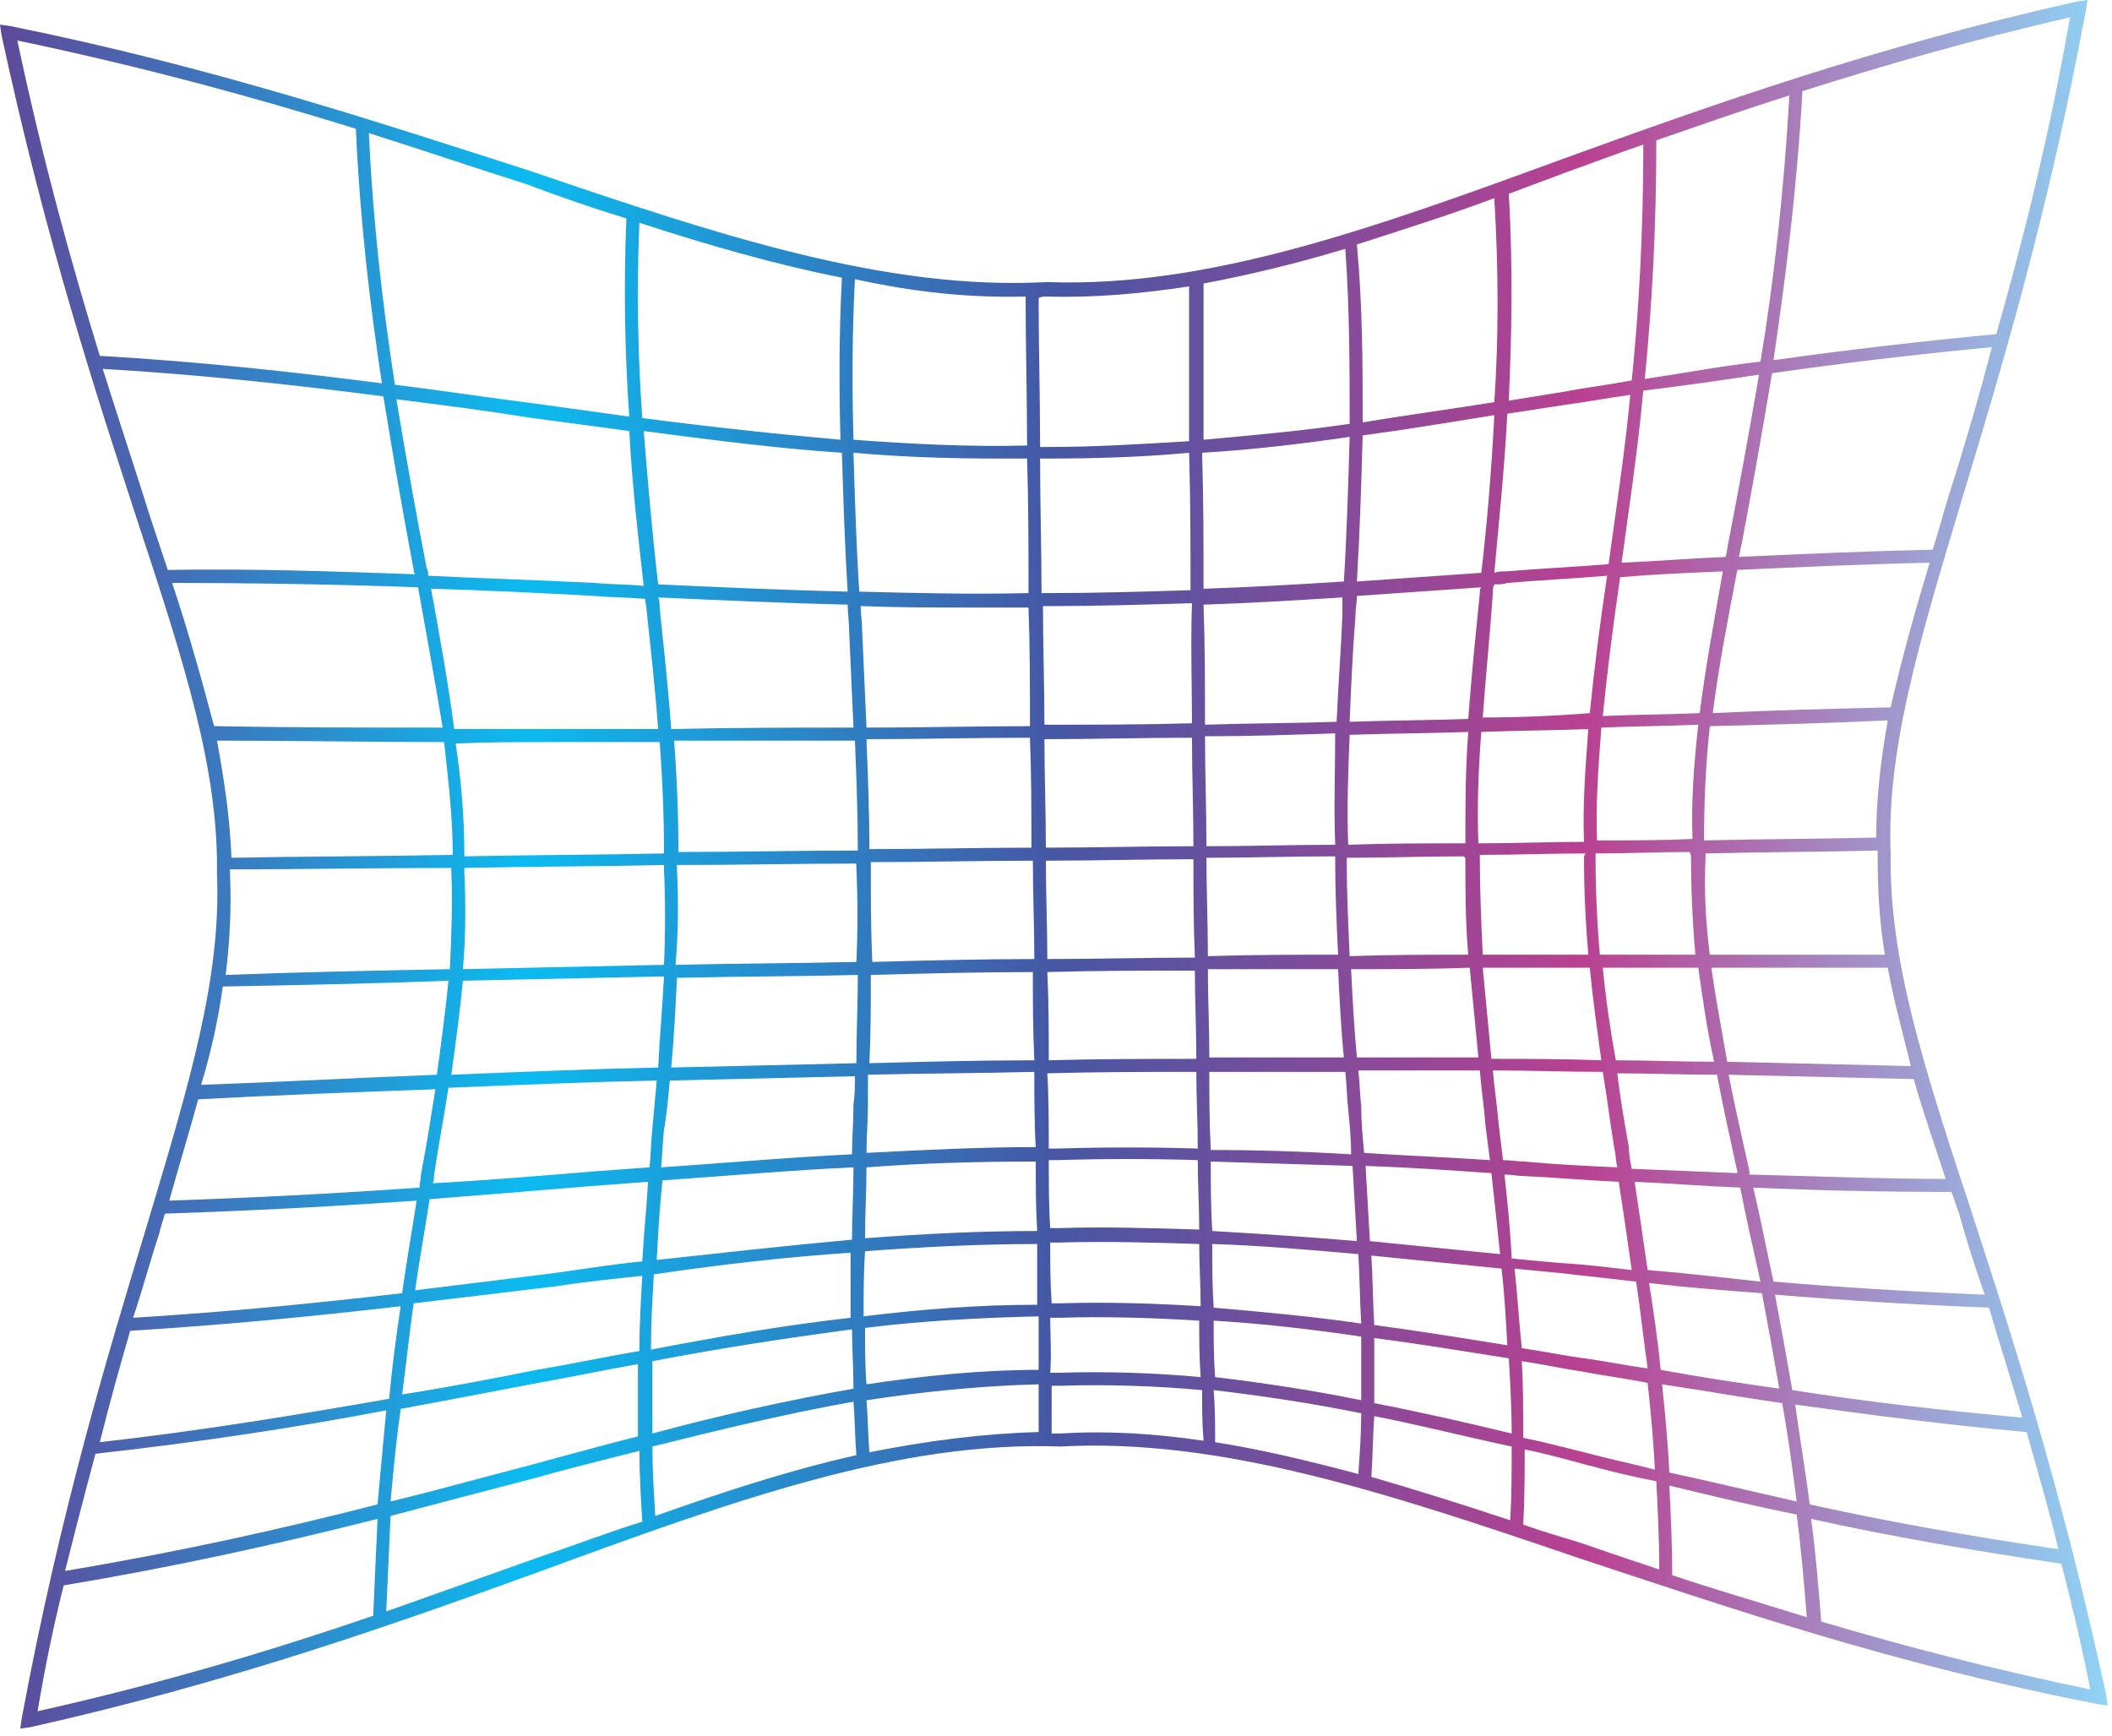 <?xml version="1.0" encoding="utf-8"?>
<!-- Generator: Adobe Illustrator 22.0.1, SVG Export Plug-In . SVG Version: 6.00 Build 0)  -->
<svg version="1.1" xmlns="http://www.w3.org/2000/svg" xmlns:xlink="http://www.w3.org/1999/xlink" x="0px" y="0px"
	 viewBox="0 0 146 120" style="enable-background:new 0 0 146 120;" xml:space="preserve">
<style type="text/css">
	.st0{fill:url(#SVGID_1_);}
</style>
<g id="Layer_1">
</g>
<g id="Layer_2">
	<linearGradient id="SVGID_1_" gradientUnits="userSpaceOnUse" x1="0" y1="59.778" x2="145.716" y2="59.778">
		<stop  offset="0" style="stop-color:#5F499A"/>
		<stop  offset="0.25" style="stop-color:#0BBBF0"/>
		<stop  offset="0.5" style="stop-color:#4657A4"/>
		<stop  offset="0.75" style="stop-color:#B94191"/>
		<stop  offset="1" style="stop-color:#8FD3F5"/>
	</linearGradient>
	<path class="st0" d="M145.6,117.2c-3.1-14.4-6.6-25.1-9.4-33.7c-3.3-10-5.6-17.2-5.5-24.4v0c-0.3-7.2,1.9-14.5,4.9-24.5
		c2.6-8.6,5.9-19.4,8.6-33.9l0.1-0.7l-0.7,0.1c-13.9,3.1-25.4,7.2-35.6,10.9c-13.1,4.8-24.5,8.9-35.6,8.5h0
		c-11.1,0.6-22.6-3.2-35.8-7.7C26.3,8.5,14.6,4.6,0.7,1.8L0,1.7l0.1,0.7C3.2,16.8,6.7,27.4,9.5,36c3.3,10,5.6,17.2,5.5,24.4v0
		c0.3,7.2-1.9,14.5-4.9,24.5c-2.6,8.6-5.9,19.4-8.6,33.9l-0.1,0.7l0.7-0.1c13.9-3.1,25.4-7.2,35.6-10.9c13.1-4.8,24.5-8.9,35.6-8.5
		h0c11.1-0.6,22.6,3.2,35.8,7.7c10.3,3.4,21.9,7.4,35.9,10.1l0.7,0.1L145.6,117.2z M115.4,101.8c-0.1-2.1-0.3-4.1-0.5-6.1
		c2.7,0.4,5.5,0.9,8.3,1.3c0.4,2.2,0.7,4.4,1,6.8C121.1,103.1,118.2,102.4,115.4,101.8z M124.2,104.7c0.3,2.2,0.5,4.6,0.7,7.1
		c-3.2-1-6.3-1.9-9.3-2.9c0-2.1-0.1-4.2-0.2-6.2C118.3,103.4,121.2,104.1,124.2,104.7z M104.4,105.1c-3.3-1.1-6.5-2.1-9.6-3
		c0.1-1.4,0.1-2.8,0.2-4.2c3.1,0.6,6.2,1.4,9.5,2.1C104.5,101.7,104.5,103.4,104.4,105.1z M45.1,99.1c0-1.7,0-3.3,0-5
		c4.7-0.9,9.3-1.6,13.8-2.2c0,1.3,0.1,2.7,0.1,4.1C54.5,96.8,49.9,97.8,45.1,99.1z M59,96.9c0.1,1.2,0.1,2.5,0.2,3.7
		c-4.5,1-9.1,2.5-13.9,4.2c-0.1-1.6-0.2-3.2-0.2-4.8C49.9,98.8,54.5,97.7,59,96.9z M9,92c6.5-0.4,12.7-1,18.7-1.7
		c-0.3,2-0.6,4.2-0.8,6.4c-6.3,1.1-12.9,2.2-20,3C7.6,96.9,8.3,94.4,9,92z M15.9,60.4c0-0.1,0-0.2,0-0.3C21,60.1,26.1,60,31.2,60
		c0,0.1,0,0.2,0,0.3c0.1,2.2,0,4.4-0.1,6.7c-5.2,0.1-10.3,0.2-15.5,0.4C15.9,65,16,62.7,15.9,60.4z M11.9,40.3
		c5.8,0,11.4,0.1,17,0.3c0.6,3.4,1.2,6.6,1.7,9.7c-5.3,0-10.5,0-15.8-0.1C14,47.2,13.1,43.9,11.9,40.3z M29.8,40.7
		c3.8,0.1,7.6,0.3,11.3,0.5c1.2,0.1,2.4,0.1,3.5,0.2c0,0.3,0.1,0.5,0.1,0.8c0.3,2.8,0.6,5.5,0.8,8.2c-4.7,0-9.4,0-14.1,0
		C31,47.3,30.4,44,29.8,40.7z M29.5,39.3c-0.7-3.6-1.4-7.5-2.1-11.7c3.2,0.4,6.3,0.8,9.4,1.3c2.3,0.3,4.5,0.6,6.7,0.9
		c0.2,3.7,0.6,7.2,1,10.7c-1.1-0.1-2.3-0.1-3.4-0.2c-3.8-0.2-7.6-0.3-11.5-0.5C29.6,39.6,29.6,39.4,29.5,39.3z M44.2,15.4
		c4.9,1.6,9.5,2.9,14,3.8c-0.2,3.8-0.2,7.5-0.1,11.2c-4.5-0.4-9.1-0.9-13.7-1.5C44.1,24.7,44,20.2,44.2,15.4z M58.2,31.3
		c0.1,3.3,0.2,6.5,0.4,9.6c-4.3-0.1-8.7-0.3-13.1-0.5c-0.4-3.4-0.7-6.9-1-10.6C49.1,30.4,53.7,31,58.2,31.3z M103.3,27.8
		c-3.1,0.5-6.1,0.9-9.1,1.4c0-3.9,0-8-0.4-12.3c3.1-1,6.3-2,9.5-3.2C103.6,18.7,103.6,23.4,103.3,27.8z M121.6,25.9
		c-0.7,4.1-1.4,7.9-2.1,11.5c-0.1,0.4-0.1,0.7-0.2,1.1c-2.4,0.1-4.8,0.3-7.2,0.4c0.5-3.7,1.1-7.6,1.5-11.9
		C116.2,26.7,118.9,26.3,121.6,25.9z M113.7,26.2c0.5-5,0.8-10.4,0.8-16.5c2.9-1,6-2.1,9.2-3.1c-0.4,6.9-1.1,13-2,18.4
		C119,25.3,116.4,25.8,113.7,26.2z M139.8,98c-5.6-0.5-10.8-1.1-15.9-1.9c-0.4-2.3-0.8-4.5-1.2-6.6c4.8,0.4,9.7,0.7,14.8,0.9
		C138.2,92.8,139,95.3,139.8,98z M123,96c-2.8-0.4-5.5-0.8-8.2-1.3c-0.2-2.1-0.5-4.1-0.8-6c2.6,0.3,5.1,0.5,7.8,0.7
		C122.2,91.5,122.6,93.7,123,96z M46.3,74.7c4.3-0.1,8.6-0.2,12.8-0.3c0,0.6,0,1.3-0.1,1.9c0,1.2-0.1,2.3-0.1,3.5
		c-4.3,0.2-8.7,0.6-13.2,0.9c0.1-0.9,0.1-1.7,0.2-2.6C46.1,77,46.2,75.8,46.3,74.7z M46.8,67.6c4.2-0.1,8.4-0.1,12.5-0.2
		c0,2-0.1,4-0.1,6.1c-4.2,0.1-8.5,0.2-12.8,0.3C46.6,71.7,46.7,69.6,46.8,67.6z M45.5,73.8c-4.7,0.1-9.5,0.3-14.3,0.5
		c0.3-2.2,0.6-4.4,0.8-6.5c4.7-0.1,9.3-0.2,13.9-0.3C45.8,69.6,45.6,71.7,45.5,73.8z M46.8,60.1c0-0.1,0-0.2,0-0.3
		c4.1,0,8.3-0.1,12.4-0.1c0,0.1,0,0.2,0,0.3c0.1,2.2,0.1,4.3,0,6.5c-4.2,0.1-8.3,0.1-12.5,0.2C46.9,64.4,46.9,62.3,46.8,60.1z
		 M45.6,42c0-0.2,0-0.5-0.1-0.7c4.4,0.2,8.8,0.4,13.1,0.5c0,0.6,0.1,1.2,0.1,1.8c0.1,2.3,0.2,4.5,0.3,6.7c-4.2,0-8.4,0-12.6,0.1
		C46.2,47.6,45.9,44.9,45.6,42z M116.9,59.3c0,2.2,0.1,4.4,0.3,6.7c-2.2,0-4.4,0-6.6,0c-0.2-2.2-0.3-4.5-0.3-6.7c0-0.1,0-0.2,0-0.3
		c2.2,0,4.4-0.1,6.5-0.1C116.9,59.1,116.9,59.2,116.9,59.3z M111.6,79.4c0.1,0.4,0.1,0.9,0.2,1.3c-2.2-0.1-4.3-0.2-6.4-0.4
		c-0.5,0-1-0.1-1.5-0.1c-0.1-0.8-0.2-1.7-0.3-2.5c-0.1-1.2-0.3-2.5-0.4-3.7c2.5,0,5.1,0.1,7.6,0.1C111.1,75.9,111.3,77.6,111.6,79.4
		z M60,74.3c3.8-0.1,7.7-0.1,11.5-0.2c0,1.7,0,3.5,0.1,5.2c-3.9,0-7.8,0.2-11.7,0.4c0-1.1,0.1-2.3,0.1-3.4C60,75.6,60,75,60,74.3z
		 M60.2,59.9c0-0.1,0-0.2,0-0.3c3.7,0,7.5-0.1,11.2-0.1c0,2.3,0.1,4.5,0.1,6.8c-3.7,0-7.5,0.1-11.2,0.2
		C60.2,64.3,60.2,62.1,60.2,59.9z M109.5,59.3c0,2.2,0.1,4.4,0.3,6.7c-2.4,0-4.9,0-7.3,0c-0.1-2.2-0.2-4.4-0.2-6.6
		c0-0.1,0-0.2,0-0.3c2.4,0,4.9-0.1,7.3-0.1C109.5,59.2,109.5,59.2,109.5,59.3z M101.3,59.4c0,2.2,0,4.4,0.2,6.6
		c-2.7,0-5.4,0-8.2,0.1c-0.1-2.2-0.2-4.4-0.2-6.5c0-0.1,0-0.2,0-0.3c2.7,0,5.4-0.1,8.1-0.1C101.3,59.3,101.3,59.3,101.3,59.4z
		 M102.7,77.9c0.1,0.8,0.2,1.5,0.3,2.3c-2.9-0.2-5.8-0.3-8.7-0.5c-0.1-1.1-0.2-2.1-0.2-3.2c-0.1-0.9-0.1-1.7-0.2-2.5
		c2.8,0,5.6,0,8.4,0C102.4,75.3,102.6,76.6,102.7,77.9z M92.3,59.5c0,2.2,0.1,4.4,0.2,6.5c-3,0-6,0-9,0.1c0-2.3-0.1-4.5-0.1-6.8
		c3,0,5.9-0.1,8.9-0.1C92.3,59.4,92.3,59.5,92.3,59.5z M92.5,67c0.1,2,0.2,4.1,0.4,6.1c-3.1,0-6.2,0-9.3,0c0-2-0.1-4.1-0.1-6.1
		C86.5,67,89.5,67,92.5,67z M82.6,66.2c-3.4,0-6.8,0.1-10.2,0.1c0-2.3-0.1-4.5-0.1-6.8c3.4,0,6.8-0.1,10.2-0.1
		C82.5,61.7,82.5,63.9,82.6,66.2z M82.6,67.1c0,2,0.1,4,0.1,6.1c-3.4,0-6.8,0-10.2,0.1c0-2,0-4-0.1-6.1
		C75.8,67.1,79.2,67.1,82.6,67.1z M82.7,74.1c0,1.8,0.1,3.5,0.1,5.3c-3.2-0.1-6.4-0.1-9.7,0c-0.2,0-0.4,0-0.6,0c0-1.7,0-3.5-0.1-5.2
		C75.9,74.1,79.3,74.1,82.7,74.1z M83.6,74.1c3.1,0,6.2,0,9.4,0c0.1,0.9,0.1,1.7,0.2,2.6c0.1,1,0.2,2,0.2,3.1
		c-3.3-0.2-6.5-0.3-9.7-0.3C83.6,77.6,83.6,75.8,83.6,74.1z M93.8,73.1c-0.2-2.1-0.3-4.1-0.4-6.1c2.7,0,5.5,0,8.2-0.1
		c0.2,2.1,0.4,4.1,0.6,6.2C99.4,73.1,96.6,73.1,93.8,73.1z M93.2,58.4c-0.1-2.5,0-5.1,0.1-7.6c2.7-0.1,5.5-0.1,8.2-0.2
		c-0.2,2.6-0.2,5.1-0.2,7.7C98.6,58.3,95.9,58.3,93.2,58.4z M92.3,58.4c-3,0-5.9,0.1-8.9,0.1c0-2.5-0.1-5-0.1-7.6c3,0,6-0.1,9-0.2
		C92.3,53.3,92.2,55.8,92.3,58.4z M82.5,58.5c-3.4,0-6.8,0.1-10.2,0.1c0-2.5-0.1-5-0.1-7.5c3.4,0,6.8-0.1,10.2-0.1
		C82.4,53.5,82.5,56,82.5,58.5z M71.3,58.6c-3.7,0-7.4,0.1-11.2,0.1c0-2.5-0.1-5-0.2-7.6c3.8,0,7.5-0.1,11.3-0.1
		C71.3,53.6,71.3,56.1,71.3,58.6z M71.4,67.2c0,2,0,4,0.1,6.1c-3.8,0-7.6,0.1-11.4,0.2c0.1-2.1,0.1-4.1,0.1-6.1
		C64,67.3,67.7,67.2,71.4,67.2z M71.6,80.3c0,1.6,0,3.2,0.1,4.8c-4,0-7.9,0.2-11.9,0.5c0-1.7,0.1-3.3,0.1-4.9
		C63.8,80.4,67.7,80.3,71.6,80.3z M72.5,80.2c0.2,0,0.4,0,0.6,0c3.2-0.1,6.4-0.1,9.7,0c0,1.6,0.1,3.2,0.1,4.8
		c-3.2-0.1-6.5-0.2-9.7-0.1c-0.2,0-0.4,0-0.6,0C72.5,83.4,72.5,81.8,72.5,80.2z M83.7,80.3c3.2,0.1,6.5,0.2,9.8,0.3
		c0.1,1.7,0.2,3.4,0.3,5.2c-3.4-0.3-6.7-0.5-10-0.7C83.7,83.5,83.7,81.9,83.7,80.3z M94.4,80.6c2.9,0.1,5.8,0.3,8.7,0.5
		c0.2,1.8,0.4,3.7,0.6,5.6c-3-0.3-6-0.6-9-0.9C94.6,84.1,94.5,82.4,94.4,80.6z M104,81.2c0.5,0,0.9,0.1,1.3,0.1
		c2.2,0.1,4.4,0.3,6.6,0.4c0.3,1.9,0.6,4,0.9,6.1c-1.7-0.2-3.4-0.4-5.1-0.5c-1.1-0.1-2.2-0.2-3.2-0.3C104.4,84.9,104.2,83,104,81.2z
		 M103.1,73.2c-0.2-2.1-0.4-4.2-0.6-6.3c2.4,0,4.9,0,7.4,0c0.2,2.1,0.5,4.2,0.8,6.4C108.1,73.2,105.6,73.2,103.1,73.2z M110.8,66.9
		c2.2,0,4.4,0,6.6,0c0.3,2.1,0.6,4.3,1.1,6.5c-2.3,0-4.6-0.1-6.8-0.1C111.3,71.1,111,69,110.8,66.9z M110.4,58.1
		c-0.1-2.6,0.1-5.1,0.3-7.8c2.2-0.1,4.4-0.1,6.7-0.2c-0.3,2.7-0.5,5.3-0.4,7.9C114.8,58.1,112.6,58.1,110.4,58.1z M109.5,58.2
		c-2.4,0-4.8,0.1-7.3,0.1c-0.1-2.5,0-5.1,0.2-7.7c2.5-0.1,4.9-0.1,7.4-0.2C109.6,53,109.4,55.6,109.5,58.2z M102.5,49.6
		c0.2-2.8,0.5-5.7,0.7-8.6c0-0.2,0-0.4,0.1-0.6c0.3,0,0.6,0,0.9-0.1c2.3-0.2,4.6-0.3,6.9-0.5c-0.5,3.3-0.9,6.5-1.2,9.5
		C107.4,49.5,104.9,49.6,102.5,49.6z M102.3,41c-0.3,3-0.6,5.9-0.8,8.7c-2.8,0.1-5.5,0.1-8.2,0.2c0.1-2.4,0.2-4.8,0.4-7.3
		c0-0.5,0.1-0.9,0.1-1.4c2.8-0.2,5.7-0.4,8.6-0.6C102.3,40.7,102.3,40.8,102.3,41z M92.8,42.5c-0.1,2.5-0.3,5-0.4,7.4
		c-3,0.1-6.1,0.1-9.1,0.2c0-2.8,0-5.5-0.1-8.3c3.2-0.1,6.4-0.3,9.6-0.5C92.8,41.6,92.8,42,92.8,42.5z M82.4,50
		c-3.4,0.1-6.8,0.1-10.2,0.1c0-2.7-0.1-5.5-0.1-8.2c0.2,0,0.4,0,0.6,0c3.2,0,6.4-0.1,9.7-0.2C82.3,44.5,82.4,47.3,82.4,50z
		 M71.2,50.2c-3.8,0-7.5,0.1-11.3,0.1c-0.1-2.2-0.2-4.4-0.3-6.7c0-0.6-0.1-1.1-0.1-1.7c2.6,0.1,5.1,0.1,7.7,0.1c1.3,0,2.6,0,3.9,0
		C71.2,44.7,71.2,47.4,71.2,50.2z M59.1,51.2c0.1,2.5,0.2,5,0.2,7.6c-4.1,0-8.3,0.1-12.4,0.1c0-2.5-0.1-5.1-0.3-7.7
		C50.7,51.2,54.9,51.2,59.1,51.2z M59,80.7c0,1.6-0.1,3.3-0.1,5c-4.4,0.4-8.9,0.9-13.5,1.4c0.1-1.9,0.2-3.7,0.4-5.5
		C50.2,81.3,54.6,80.9,59,80.7z M58.8,86.6c0,1.5,0,3,0,4.5c-4.5,0.5-9.1,1.3-13.8,2.2c0-1.8,0.1-3.5,0.2-5.2
		C49.9,87.4,54.4,86.9,58.8,86.6z M59.8,86.5c4-0.3,8-0.5,11.9-0.5c0,1.4,0,2.8,0,4.2c-4,0-7.9,0.3-12,0.8
		C59.7,89.4,59.7,87.9,59.8,86.5z M72.6,85.9c0.2,0,0.4,0,0.6,0c3.2-0.1,6.5,0,9.7,0.1c0,1.4,0.1,2.9,0.1,4.3
		c-3.3-0.2-6.5-0.3-9.7-0.2c-0.2,0-0.4,0-0.6,0C72.6,88.7,72.6,87.3,72.6,85.9z M83.8,86c3.3,0.1,6.7,0.4,10.1,0.7
		c0.1,1.6,0.1,3.2,0.2,4.8c-3.4-0.5-6.8-0.8-10.2-1.1C83.8,88.9,83.8,87.5,83.8,86z M94.8,86.8c3,0.3,6,0.6,9,0.9
		c0.2,1.7,0.3,3.5,0.4,5.3c-3.1-0.5-6.2-1-9.2-1.4C94.9,89.9,94.9,88.3,94.8,86.8z M104.7,87.7c1,0.1,2,0.2,3.1,0.3
		c1.8,0.2,3.5,0.4,5.3,0.6c0.3,1.9,0.5,3.9,0.8,6c-1.5-0.2-2.9-0.5-4.4-0.7c-1.5-0.2-2.9-0.5-4.3-0.7
		C105,91.3,104.9,89.5,104.7,87.7z M113.9,87.8c-0.3-2.1-0.6-4.1-0.9-6.1c2.4,0.1,4.8,0.3,7.3,0.4c0.4,2.1,0.9,4.2,1.4,6.5
		C119,88.3,116.4,88,113.9,87.8z M112.8,80.8c-0.1-0.5-0.2-1-0.2-1.5c-0.3-1.7-0.6-3.4-0.8-5.1c2.3,0,4.6,0.1,6.9,0.1
		c0.4,2.2,0.9,4.4,1.4,6.7c0,0,0,0.1,0,0.1C117.6,81,115.2,80.9,112.8,80.8z M120.9,80.8c-0.5-2.3-1-4.4-1.4-6.5
		c4.2,0.1,8.5,0.2,12.8,0.3c0.6,2.2,1.4,4.4,2.2,6.9c-4.6,0-9.1-0.2-13.6-0.3C121,81,120.9,80.9,120.9,80.8z M119.4,73.4
		c-0.4-2.3-0.8-4.4-1.1-6.5c4,0,8.1,0,12.2,0c0.4,2.2,1,4.4,1.6,6.8C127.8,73.6,123.6,73.5,119.4,73.4z M118.2,66
		c-0.3-2.3-0.4-4.5-0.3-6.7v0c0-0.1,0-0.2,0-0.3c4-0.1,8-0.1,11.9-0.2c0,0.1,0,0.2,0,0.3c0,2.3,0.1,4.5,0.5,6.9
		C126.3,66,122.2,66,118.2,66z M129.7,57.9c-4,0.1-7.9,0.1-11.9,0.2c0-2.6,0.1-5.2,0.4-7.9c4.1-0.1,8.2-0.2,12.3-0.4
		C130,52.6,129.7,55.3,129.7,57.9z M130.7,48.9c-4.1,0.1-8.2,0.2-12.3,0.4c0.4-3.1,1-6.3,1.7-9.9c4.4-0.2,8.8-0.4,13.3-0.5
		C132.3,42.5,131.4,45.8,130.7,48.9z M117.5,49.3c-2.2,0.1-4.5,0.1-6.7,0.2c0.3-3,0.7-6.2,1.2-9.6c2.4-0.2,4.7-0.3,7.1-0.4
		C118.5,42.9,117.9,46.1,117.5,49.3z M111.2,39c-2.4,0.2-4.7,0.3-7.1,0.5c-0.3,0-0.5,0-0.8,0.1c0.3-3.4,0.7-7.1,0.9-11
		c1.3-0.2,2.6-0.4,3.9-0.6c1.5-0.2,3.1-0.5,4.6-0.7C112.3,31.5,111.7,35.3,111.2,39z M102.4,39.6c-2.9,0.2-5.8,0.4-8.6,0.6
		c0.2-3.3,0.3-6.6,0.4-10.1c3-0.4,6-0.9,9.1-1.4C103.1,32.6,102.8,36.2,102.4,39.6z M93.3,29.3c-3.4,0.5-6.8,0.8-10.1,1.1
		c0-3.6,0-7.1,0-10.8c3.2-0.6,6.5-1.4,9.8-2.4C93.3,21.4,93.3,25.4,93.3,29.3z M93.3,30.2c-0.1,3.4-0.2,6.8-0.4,10
		c-3.2,0.2-6.5,0.4-9.7,0.5c0-3.1,0-6.3-0.1-9.4C86.5,31.1,89.9,30.7,93.3,30.2z M82.3,40.8c-3.2,0.1-6.4,0.2-9.7,0.2
		c-0.2,0-0.4,0-0.6,0c0-3.1-0.1-6.2-0.1-9.3c0.2,0,0.4,0,0.6,0c3.2,0,6.5-0.1,9.7-0.4C82.3,34.6,82.3,37.7,82.3,40.8z M71.1,41
		c-3.9,0.1-7.8,0-11.7-0.1c-0.2-3.1-0.3-6.3-0.4-9.6c3.4,0.3,6.7,0.4,10.1,0.4c0.6,0,1.3,0,1.9,0C71.1,34.9,71.1,37.9,71.1,41z
		 M38.1,51.3c2.5,0,5,0,7.5,0c0.2,2.6,0.3,5.1,0.3,7.7c-4.6,0.1-9.2,0.1-13.8,0.2c0-2.6-0.2-5.2-0.6-7.8
		C33.8,51.3,35.9,51.3,38.1,51.3z M45.9,59.8c0,0.1,0,0.2,0,0.3c0.1,2.2,0.1,4.4,0,6.6c-4.6,0.1-9.3,0.2-13.9,0.3
		c0.2-2.3,0.2-4.5,0.1-6.7c0-0.1,0-0.2,0-0.3C36.7,59.9,41.3,59.9,45.9,59.8z M15.4,68.2c5.2-0.1,10.4-0.2,15.6-0.4
		c-0.2,2.1-0.5,4.3-0.8,6.5c-5.4,0.2-10.8,0.5-16.3,0.7C14.6,72.7,15.1,70.4,15.4,68.2z M13.7,76c5.5-0.3,11-0.5,16.4-0.7
		c-0.3,1.9-0.6,3.8-1,5.9c0,0.3-0.1,0.6-0.1,0.9c-5.6,0.4-11.4,0.7-17.3,0.9C12.4,80.5,13.1,78.2,13.7,76z M30,81.3
		c0.3-2.1,0.7-4.1,1-6.1c4.8-0.2,9.6-0.4,14.4-0.5c-0.1,1.1-0.2,2.2-0.3,3.3c-0.1,0.9-0.1,1.8-0.2,2.7c-1.4,0.1-2.7,0.2-4.1,0.3
		c-3.6,0.3-7.2,0.6-10.9,0.8C30,81.7,30,81.5,30,81.3z M40.8,82c1.3-0.1,2.7-0.2,4-0.3c-0.1,1.8-0.3,3.6-0.4,5.5
		c-2,0.2-3.9,0.5-6,0.8c-3.2,0.4-6.4,0.8-9.7,1.2c0.3-2.2,0.7-4.3,1-6.3C33.5,82.6,37.2,82.3,40.8,82z M38.6,88.9
		c1.9-0.3,3.9-0.5,5.8-0.7c-0.1,1.7-0.2,3.5-0.2,5.2c-2.4,0.4-4.7,0.9-7.1,1.3c-3,0.6-6.1,1.2-9.3,1.7c0.3-2.2,0.5-4.3,0.8-6.3
		C32,89.7,35.3,89.3,38.6,88.9z M6.6,100.5c7.2-0.8,13.8-1.8,20.1-3c-0.2,2.1-0.4,4.3-0.6,6.5c-6.6,1.7-13.8,3.3-21.6,4.6
		C5.2,105.8,5.9,103.1,6.6,100.5z M27.7,97.4c3.2-0.6,6.4-1.2,9.5-1.8c2.3-0.4,4.6-0.9,6.9-1.3c0,1.6,0,3.3,0,5
		c-2.4,0.6-4.9,1.3-7.5,2c-3.1,0.8-6.3,1.7-9.6,2.5C27.2,101.6,27.4,99.5,27.7,97.4z M59.8,91.8c4-0.5,8-0.7,12-0.8
		c0,1.2,0,2.5,0,3.7c-3.9,0-7.9,0.4-11.9,1C59.8,94.5,59.8,93.2,59.8,91.8z M72.6,91.1c0.2,0,0.4,0,0.6,0c3.2-0.1,6.5,0,9.7,0.2
		c0,1.3,0,2.6,0.1,3.9c-3.3-0.3-6.5-0.4-9.8-0.3c-0.2,0-0.4,0-0.6,0C72.7,93.6,72.6,92.3,72.6,91.1z M83.9,91.3
		c3.4,0.2,6.8,0.6,10.2,1.1c0,1.5,0,2.9,0,4.4c-3.4-0.7-6.8-1.2-10.1-1.6C83.9,93.9,83.9,92.6,83.9,91.3z M94.1,97.7
		c0,1.4-0.1,2.8-0.2,4.2c-3.4-0.9-6.7-1.7-9.9-2.2c0-1.2,0-2.4-0.1-3.6C87.3,96.5,90.6,97,94.1,97.7z M95,97c0-1.5,0-3,0-4.5
		c3.1,0.4,6.1,0.9,9.3,1.4c0.1,1.7,0.2,3.4,0.2,5.2C101.2,98.3,98.1,97.6,95,97z M105.2,94.1c1.4,0.2,2.7,0.5,4.1,0.7
		c1.5,0.3,3.1,0.5,4.6,0.8c0.2,1.9,0.4,3.9,0.5,6c-1.5-0.4-3-0.7-4.5-1.1c-1.6-0.4-3.1-0.8-4.6-1.1
		C105.3,97.5,105.3,95.8,105.2,94.1z M124.1,97.1c5.1,0.7,10.4,1.4,16,1.9c0.7,2.5,1.5,5.2,2.2,8.1c-6.1-0.9-11.8-1.9-17.2-3.1
		C124.8,101.6,124.4,99.3,124.1,97.1z M137.2,89.5c-5-0.2-9.9-0.5-14.6-0.9c-0.5-2.3-0.9-4.4-1.4-6.5c4.5,0.2,9,0.3,13.7,0.3
		c0.2,0.5,0.3,0.9,0.5,1.4C135.9,85.6,136.5,87.5,137.2,89.5z M134.7,34.3c-0.4,1.3-0.7,2.5-1.1,3.7c-4.5,0.1-9,0.3-13.4,0.5
		c0.1-0.3,0.1-0.6,0.2-0.9c0.7-3.7,1.4-7.6,2.1-11.8c4.9-0.7,9.9-1.3,15.2-1.8C136.7,27.8,135.7,31.2,134.7,34.3z M138,23.1
		c-5.3,0.5-10.4,1.1-15.4,1.8c0.8-5.5,1.6-11.5,2-18.6c5.7-1.8,11.9-3.6,18.5-5.1C141.6,9.7,139.8,16.8,138,23.1z M108.3,11.9
		c1.7-0.6,3.5-1.3,5.3-1.9c0,6-0.3,11.4-0.8,16.3c-1.6,0.3-3.2,0.5-4.8,0.8c-1.2,0.2-2.5,0.4-3.7,0.6c0.2-4.4,0.3-9.2,0-14.3
		C105.6,12.9,107,12.4,108.3,11.9z M72.4,20.5c3.2,0.1,6.5-0.2,9.8-0.7c0,3.6,0,7.2,0,10.7c-3.3,0.2-6.5,0.4-9.7,0.4
		c-0.2,0-0.4,0-0.6,0c0-3.4-0.1-6.9-0.1-10.3C72,20.5,72.2,20.5,72.4,20.5z M70.9,20.5c0,3.4,0.1,6.9,0.1,10.3
		c-4,0.1-7.9-0.1-12-0.4c-0.1-3.6-0.1-7.3,0.1-11.1C63.2,20.2,67,20.6,70.9,20.5z M43.3,15.1c-0.2,4.9-0.1,9.4,0.2,13.7
		c-2.2-0.3-4.3-0.6-6.5-0.9c-3.2-0.4-6.4-0.9-9.7-1.3c-0.8-5.2-1.5-10.9-1.8-17.4c3.8,1.2,7.3,2.4,10.8,3.5
		C38.7,13.6,41,14.4,43.3,15.1z M24.6,8.9c0.3,6.6,1,12.3,1.8,17.6c-6.2-0.8-12.6-1.5-19.5-1.9C5,18.4,3,11.3,1.2,2.8
		C9.8,4.6,17.5,6.7,24.6,8.9z M7.1,25.5c6.8,0.4,13.2,1.1,19.4,1.9c0.7,4.3,1.4,8.3,2.1,12c0,0.1,0,0.2,0.1,0.3
		c-5.6-0.2-11.3-0.4-17.1-0.3c-0.4-1.2-0.8-2.4-1.2-3.6C9.4,32.6,8.3,29.3,7.1,25.5z M15,51.2c5.3,0,10.5,0.1,15.7,0.1
		c0.3,2.7,0.6,5.3,0.6,7.8c-5.1,0.1-10.2,0.1-15.3,0.2C15.9,56.6,15.5,53.9,15,51.2z M11,85.3c0.1-0.5,0.3-1,0.4-1.4
		c6-0.2,11.7-0.5,17.4-0.9c-0.3,2-0.7,4.2-1,6.4c-6,0.7-12.1,1.3-18.6,1.7C9.9,89,10.4,87.1,11,85.3z M4.4,109.6
		c7.8-1.3,15-2.9,21.7-4.6c-0.1,2.1-0.2,4.4-0.3,6.7c-7,2.4-14.7,4.7-23.2,6.6C3.1,115.3,3.7,112.4,4.4,109.6z M37.4,107.6
		c-3.4,1.2-7,2.5-10.7,3.8c0.1-2.3,0.2-4.5,0.3-6.6c3.4-0.9,6.8-1.8,9.9-2.6c2.5-0.7,4.9-1.3,7.3-1.9c0,1.6,0.1,3.2,0.2,4.9
		C42.1,105.9,39.8,106.8,37.4,107.6z M60.1,100.4C60,99.2,60,98,59.9,96.8c4-0.6,7.9-1,11.9-1.1c0,1.1,0,2.2,0,3.3
		C68,99.1,64.1,99.6,60.1,100.4z M73.3,99.1c-0.2,0-0.4,0-0.6,0c0-1.1,0-2.2,0-3.3c0.2,0,0.4,0,0.6,0c3.2-0.1,6.5,0,9.8,0.3
		c0,1.2,0,2.3,0.1,3.5C79.8,99.1,76.6,98.9,73.3,99.1z M105.3,105.4c0.1-1.8,0.1-3.5,0.1-5.2c1.5,0.3,2.9,0.7,4.4,1.1
		c1.5,0.4,3.1,0.8,4.7,1.1c0.1,2,0.2,4,0.2,6.1c-1.8-0.6-3.6-1.2-5.3-1.8C108.1,106.3,106.7,105.9,105.3,105.4z M125.9,112.1
		c-0.2-2.5-0.4-4.9-0.7-7.1c5.4,1.2,11.2,2.2,17.3,3.1c0.7,2.7,1.4,5.6,2,8.7C137.8,115.4,131.6,113.8,125.9,112.1z"/>
</g>
</svg>
